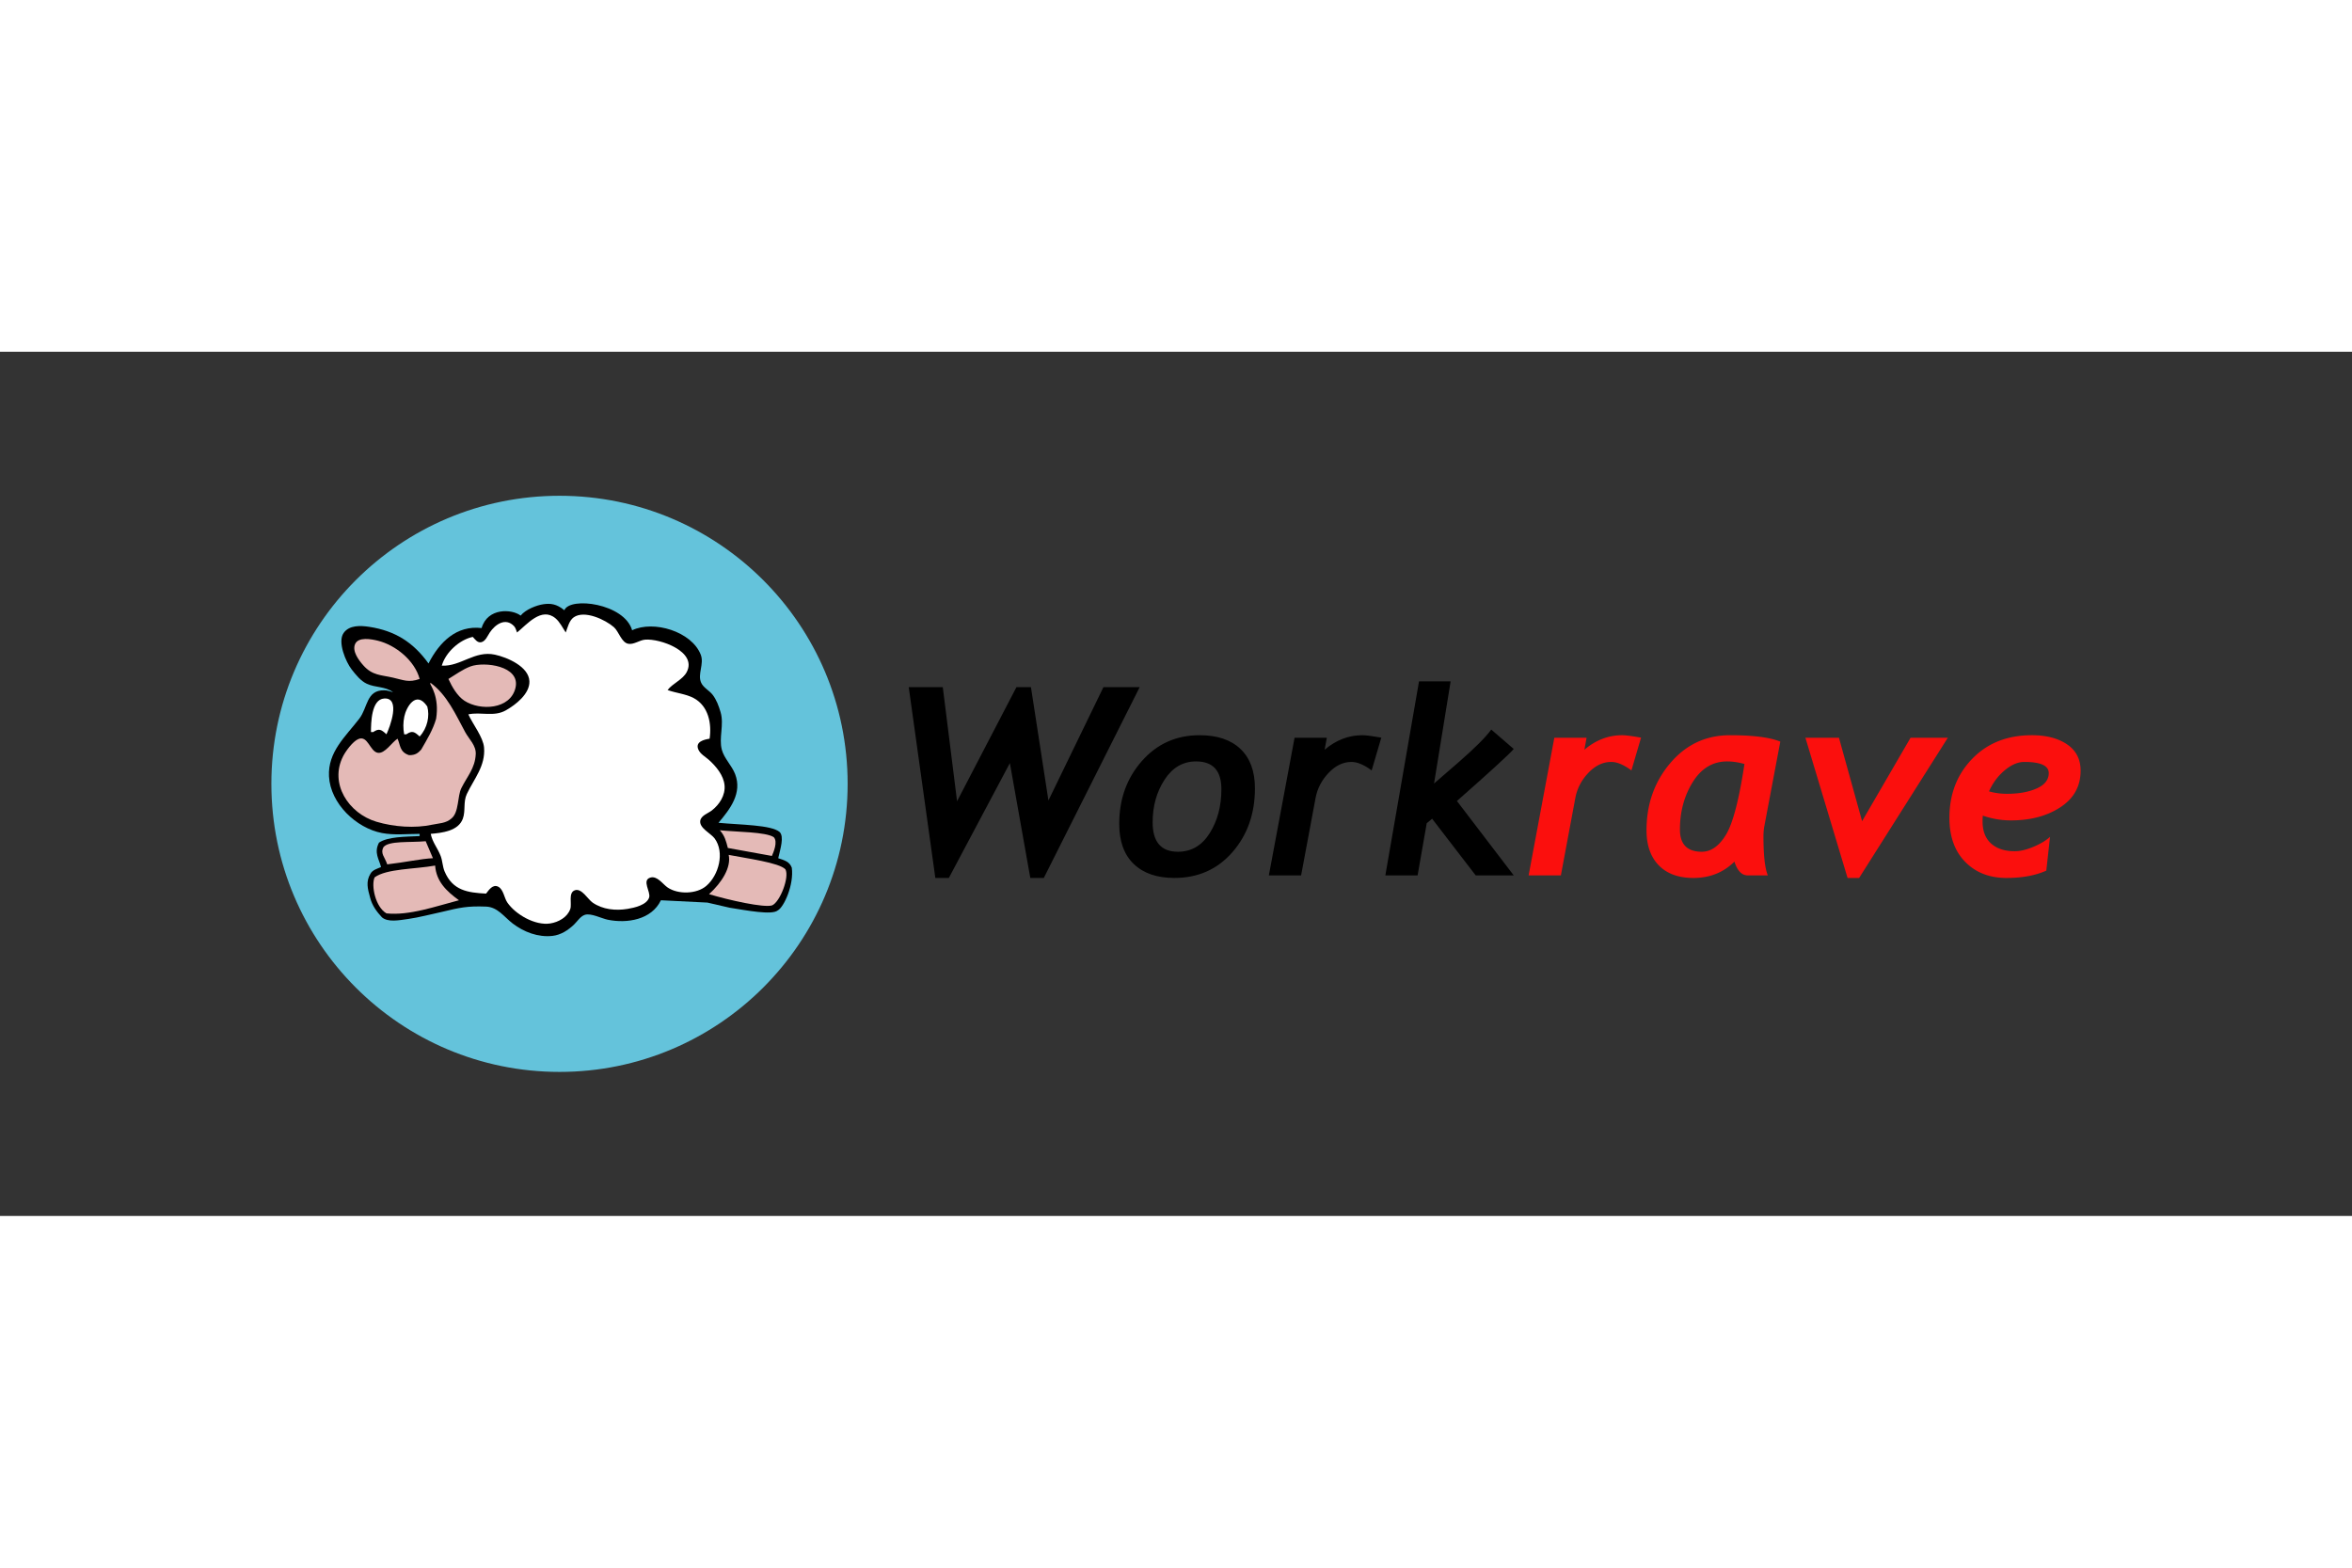 <svg xmlns="http://www.w3.org/2000/svg" height="800" width="1200" viewBox="-76.058 -40.375 659.168 242.25"><rect x="-76.058" y="-40.375" width="659.168" height="242.25" fill="#333333" stroke="none"/><path d="M161.5 80.75c0 44.597-36.154 80.75-80.75 80.75C36.152 161.5 0 125.347 0 80.75S36.152 0 80.75 0c44.596 0 80.75 36.153 80.75 80.75z" fill="#64c3db" fill-rule="evenodd"/><path d="M58.92 37.081c-7.018-.824-11.808 3.895-14.886 9.925-4.254-5.915-9.346-9.155-16.596-10.266-2.411-.37-5.602-.54-7.196 1.724-1.762 2.503.618 8.116 2.26 10.224 1.14 1.463 2.516 3.198 4.227 3.999 2.46 1.152 5.172.686 7.38 2.383-.868-.255-1.592-.543-2.51-.55-5.046-.036-4.54 4.824-6.983 7.994-3.835 4.977-8.827 9.288-8.47 16.129.398 7.643 7.625 14.508 14.86 15.894 3.38.65 7.116.234 10.546.234v.62c-4.135.207-8.88.144-11.392 1.837-1.475 2.823.023 4.633.577 6.847-.996.453-2.397.77-2.986 1.898-1.306 2.153-.787 4.17-.065 6.726.562 2.164 1.817 3.879 3.309 5.478 1.699 1.417 4.726.827 7.456.432 2.48-.33 6.804-1.41 9.256-1.947 5.096-1.217 7.11-1.707 12.455-1.505 3.25.12 5.049 2.878 7.444 4.72 3.129 2.404 7.16 3.94 11.165 3.494 2.367-.264 4.42-1.609 6.096-3.229.906-.876 1.739-2.275 3.001-2.68 1.701-.542 4.681 1.027 6.41 1.378 5.426 1.1 12.27.02 14.89-5.46l13.026.652 6.203 1.433c4.756.752 11.846 2.127 13.49.78 1.76-.888 4.612-7.223 3.959-12.001-.644-1.687-1.99-2.052-3.802-2.65.621-2.714 1.707-6.05.383-7.362-2.39-1.996-10.928-1.97-17.131-2.563 3.321-3.897 6.697-8.35 4.672-13.647-.918-2.398-3.066-4.387-3.725-6.823-.9-3.324.686-7.007-.354-10.546-.497-1.695-1.14-3.475-2.236-4.882-.925-1.188-2.554-1.959-3.196-3.343-1.114-2.402.904-5.272-.132-7.903-2.56-6.503-13.237-9.704-19.222-6.824-2.173-7.536-17.45-9.483-18.997-5.616-2.193-1.818-3.92-1.954-5.816-1.693-1.93.266-5.022 1.455-6.435 3.195-2.46-1.9-9.288-2.23-10.934 3.494z" fill-rule="evenodd"/><path d="M68.846 38.322c-.223-.53-.387-1.308-.821-1.763-2.399-2.518-5.274-.54-6.83 1.787-.596.892-1.182 2.436-2.366 2.701-1.099.248-1.76-.838-2.389-1.485-3.593.75-7.574 4.214-8.685 8.065 5.34.253 9.201-4.319 14.888-3.087 3.415.738 9.484 3.31 9.667 7.43.156 3.523-3.834 6.601-6.565 8.16-3.384 1.932-7.004.376-10.546 1.144 1.234 2.754 4.162 6.377 4.404 9.305.429 5.173-2.82 8.769-4.83 13.025-1.057 2.242-.3 4.663-1.12 6.917-1.26 3.463-5.782 3.97-8.999 4.25.48 2.39 1.941 3.976 2.789 6.203.537 1.408.514 2.943 1.105 4.343 2.27 5.365 6.505 5.932 11.614 6.202.788-1.002 1.9-2.752 3.456-1.91 1.425.77 1.637 3.129 2.491 4.382 2.311 3.393 7.832 6.555 12.042 5.891 2.304-.363 4.805-1.728 5.613-4.045.512-1.465-.653-4.636 1.333-5.272 1.877-.6 3.601 2.545 4.905 3.456 2.838 1.982 6.524 2.337 9.86 1.773 1.896-.32 5.285-1.057 6-3.167.53-1.564-2.172-4.864.363-5.604 1.928-.563 3.489 1.893 4.859 2.808 2.921 1.95 8.104 1.854 10.82-.491 3.483-3.007 5.183-9.35 2.335-13.264-1.04-1.431-4.349-2.907-4.05-4.965.218-1.487 2.194-2.088 3.219-2.881 2.153-1.662 3.872-4.285 3.589-7.107-.277-2.778-2.363-5.276-4.363-7.074-.98-.884-2.419-1.636-2.97-2.903-.962-2.206 1.603-2.806 3.15-3.05.622-4.204-.302-9.118-4.4-11.358-2.207-1.205-5.013-1.421-7.387-2.287 1.499-1.898 4.274-2.923 5.378-5.045 2.988-5.75-7.512-9.445-11.686-9.075-1.547.137-3.173 1.453-4.717 1.153-1.902-.369-2.638-3.44-4-4.643-2.35-2.075-8.292-4.92-11.3-2.75-1.253.904-1.69 2.863-2.209 4.23-.858-1.29-1.658-2.958-2.86-3.968-3.949-3.318-8.045 1.764-10.787 3.969z" fill="#fff" fill-rule="evenodd"/><path d="M41.552 51.348c-1.36-5.112-6.696-9.513-11.786-10.74-1.717-.414-5.442-1.15-6.33 1.013-.824 2.013 1.069 4.49 2.31 5.897 2.547 2.888 4.951 2.681 8.362 3.468 3.01.693 4.387 1.443 7.444.362zm8.064 0c.977 2.148 2.464 4.789 4.503 6.118 4.382 2.852 12.853 2.484 14.295-3.638 1.454-6.177-8.788-7.406-12.594-5.997-2.234.828-4.18 2.295-6.204 3.517zm-5.073 1.05v.346c0 .329 2.613 3.625 1.622 9.77-.855 3.017-2.52 5.764-4.186 8.645-.86.923-1.585 1.575-3.391 1.551-2.702-.862-2.43-2.94-3.239-4.613-1.564.977-3.53 4.259-5.512 3.951-2.243-.348-2.776-5.017-5.49-3.842-1.564.677-3.498 3.354-4.23 4.775-3.953 7.684 1.499 16.049 9.323 18.391 4.868 1.457 10.792 1.892 15.697.818 1.71-.376 3.788-.334 5.334-1.742 2.134-1.724 1.639-6.216 2.762-8.487 1.656-3.349 3.836-5.549 4.037-9.522.126-2.475-1.865-4.173-2.966-6.203-2.585-4.765-5.099-10.514-9.761-13.838z" fill="#e4bab7" fill-rule="evenodd"/><path d="M37.21 66.856h.62c1.648-1.122 2.29-.698 3.722.621 2.211-2.385 2.851-5.79 2.138-8.41-3.158-4.736-5.918.256-6.437 2.827-.347 1.717-.344 3.265-.043 4.962zm-9.305-.62h.62c1.648-1.122 2.29-.698 3.722.62.969-2.011 4.09-10.306-.618-10.029-3.655.216-3.703 6.879-3.724 9.41z" fill="#fff" fill-rule="evenodd"/><path d="M125.676 93.761c1.374 1.525 1.735 2.972 2.253 4.963l12.343 2.235c.407-.964 1.741-3.927.53-5.257-2.216-1.503-10.499-1.449-15.126-1.94zM31.425 98.48c-.975 1.82.37 2.75 1.042 4.84 5.013-.57 9.52-1.582 12.807-1.725l-2.027-4.76c-4.549.413-10.314-.187-11.822 1.646zm96.736 2.182c.757 3.49-1.907 7.756-5.506 11.01 5.53 1.67 15.419 3.884 17.682 3.142 2.227-.96 4.919-7.988 3.72-10.115-1.822-1.865-10.726-3.028-15.896-4.037zm-99.231 6.301c-1.023 2.297.239 8.35 3.332 10.098 6.457.673 13.851-2.01 20.309-3.68-3.584-2.584-6.366-5.339-6.677-9.723-5.79 1.034-13.606.852-16.964 3.305z" fill="#e4bab7" fill-rule="evenodd"/><path style="-inkscape-font-specification:Trebuchet-BoldItalic" d="M216.476 107.131h-3.782l-5.726-32.198-17.107 32.198h-3.782l-7.455-53.483h9.544l3.998 31.982 16.639-31.982h4.07l4.897 31.766 15.415-31.766h10.156zm21.141-15.162c0-6.963 2.125-12.846 6.375-17.648s9.628-7.203 16.134-7.203c4.97 0 8.8 1.29 11.49 3.872 2.688 2.58 4.033 6.248 4.033 11.002 0 7.107-2.1 13.074-6.303 17.9-4.201 4.826-9.628 7.24-16.279 7.24-4.874 0-8.667-1.303-11.38-3.909-2.713-2.605-4.07-6.356-4.07-11.254zm9.364-.433c0 5.499 2.365 8.248 7.095 8.248 3.745 0 6.71-1.735 8.896-5.204 2.185-3.47 3.277-7.581 3.277-12.335 0-5.187-2.365-7.78-7.095-7.78-3.674 0-6.62 1.711-8.842 5.132-2.22 3.422-3.331 7.402-3.331 11.94zm61.383-14.55c-2.137-1.584-4.022-2.377-5.655-2.377-2.329 0-4.46 1.015-6.392 3.044-1.933 2.029-3.152 4.351-3.656 6.969l-4.07 21.789h-9.04l7.204-38.573h9.04l-.613 3.35c3.194-2.713 6.723-4.07 10.589-4.07.984 0 2.749.228 5.294.684zm29.153 29.424l-12.21-15.882-1.512 1.26-2.557 14.623h-9.04l9.436-54.383h8.86l-4.646 28.632 6.807-5.907c4.634-4.033 7.707-7.107 9.22-9.22l6.302 5.439c-1.056 1.296-6.363 6.158-15.919 14.586l15.92 20.853z" font-style="italic" font-weight="700" font-size="73.988" font-family="Trebuchet MS"/><path style="-inkscape-font-specification:Trebuchet-BoldItalic" d="M381.164 76.986c-2.137-1.584-4.021-2.377-5.654-2.377-2.33 0-4.46 1.015-6.393 3.044-1.933 2.029-3.151 4.351-3.655 6.969l-4.07 21.789h-9.04l7.203-38.573h9.04l-.612 3.35c3.193-2.713 6.722-4.07 10.588-4.07.985 0 2.75.228 5.294.684zM418.42 92.58a15.93 15.93 0 00-.252 2.954c0 5.282.408 8.908 1.225 10.877h-5.619c-1.68 0-2.929-1.285-3.745-3.854-3.073 3.05-6.903 4.574-11.489 4.574-4.178 0-7.413-1.176-9.706-3.53-2.293-2.352-3.44-5.63-3.44-9.832 0-7.323 2.215-13.595 6.645-18.818 4.43-5.222 10.018-7.833 16.765-7.833 6.507 0 11.201.6 14.082 1.8zm-10.408-18.115c-4.034 0-7.251 1.927-9.652 5.78-2.401 3.854-3.602 8.29-3.602 13.308 0 4.154 2.041 6.231 6.123 6.231 2.593 0 4.856-1.597 6.789-4.79 1.933-3.193 3.655-9.796 5.168-19.808-1.705-.48-3.313-.72-4.826-.72zm36.968 32.666h-3.241l-11.813-39.293h9.4l6.483 23.374 13.577-23.374h10.445zm34.665-17.467a21.544 21.544 0 00-.072 1.62c0 2.69.798 4.754 2.395 6.195 1.596 1.44 3.811 2.16 6.645 2.16 1.512 0 3.253-.413 5.222-1.242 1.969-.828 3.517-1.758 4.646-2.79l-1.045 9.471c-3.049 1.369-6.77 2.053-11.164 2.053-4.754 0-8.608-1.5-11.561-4.502-2.953-3.001-4.43-7.119-4.43-12.353 0-6.627 2.13-12.143 6.393-16.549 4.261-4.406 9.838-6.609 16.729-6.609 4.057 0 7.347.859 9.868 2.575 2.52 1.717 3.781 4.172 3.781 7.365 0 4.346-1.878 7.756-5.636 10.229-3.758 2.473-8.386 3.71-13.884 3.71-2.689 0-5.318-.445-7.887-1.333zm1.729-6.807c1.56.456 3.253.684 5.078.684 3.265 0 6.026-.498 8.283-1.495 2.257-.996 3.386-2.43 3.386-4.303 0-2.09-2.281-3.134-6.843-3.134-1.8 0-3.638.787-5.51 2.36-1.873 1.572-3.338 3.535-4.394 5.888z" font-style="italic" font-weight="700" font-size="73.988" font-family="Trebuchet MS" fill="#fb0f0d"/></svg>
